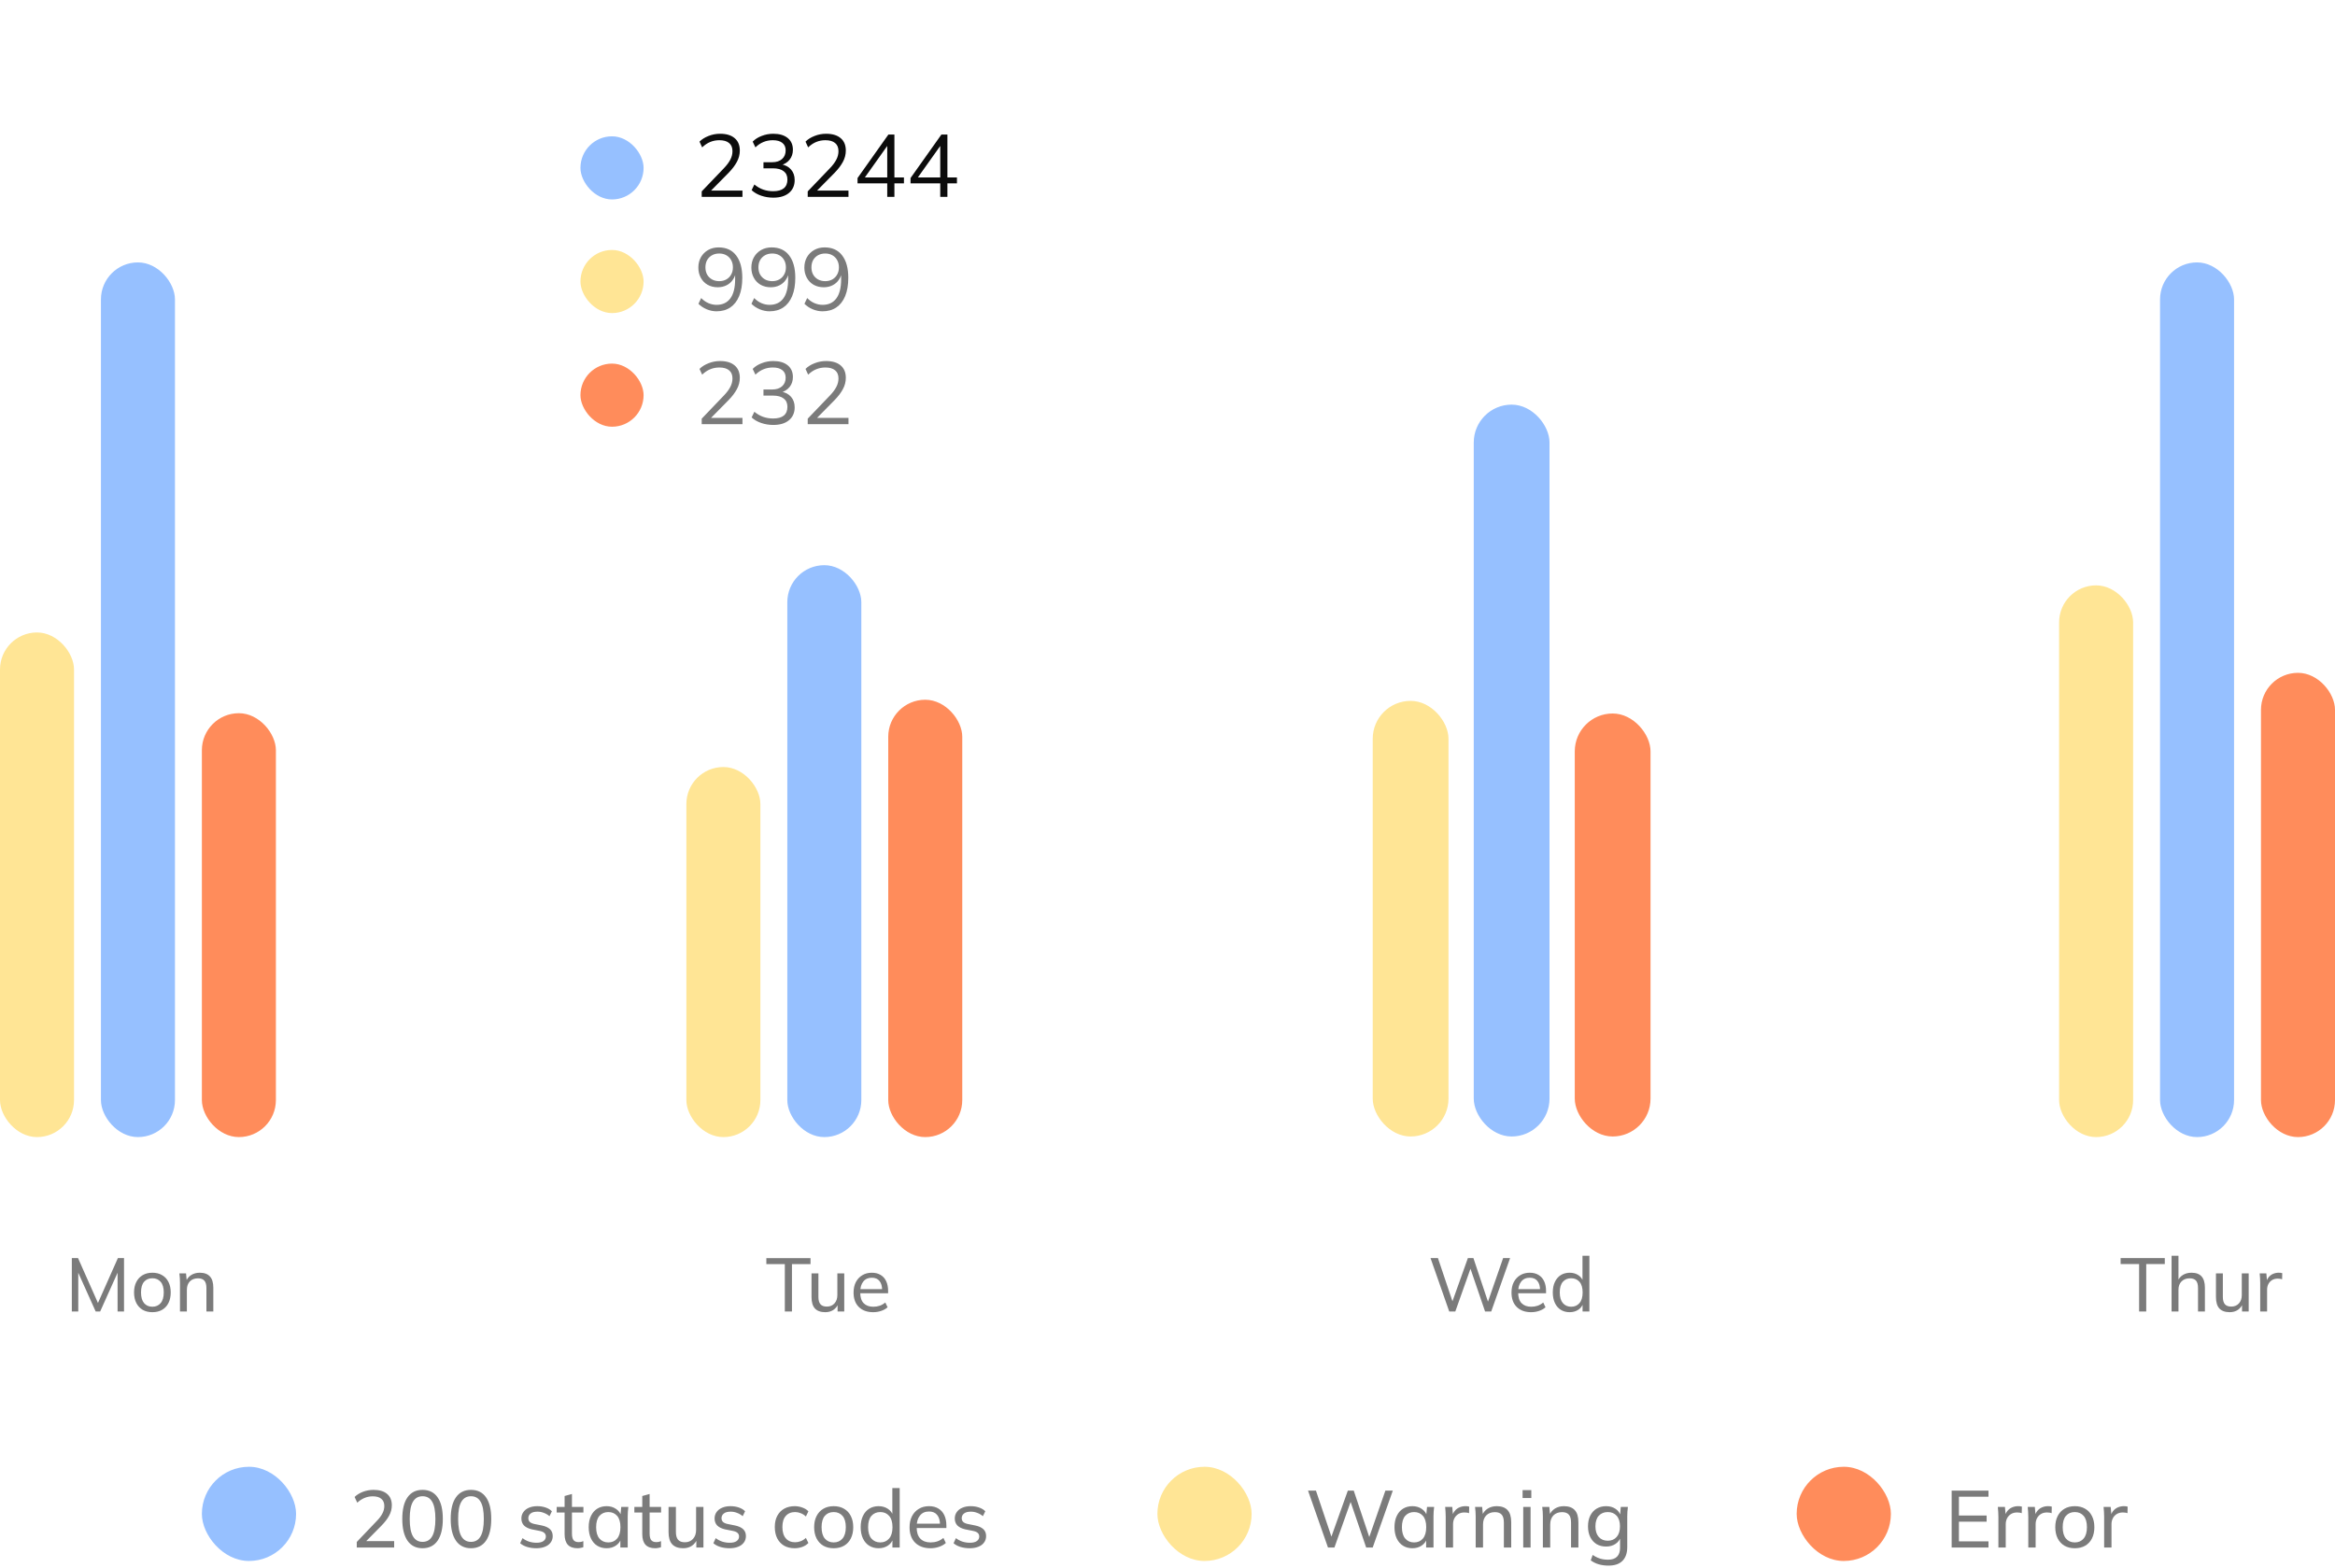 <svg width="347" height="233" viewBox="0 0 347 233" fill="none" xmlns="http://www.w3.org/2000/svg">
<path d="M53.02 230V229.172L55.972 226.076C56.356 225.684 56.64 225.308 56.824 224.948C57.016 224.588 57.112 224.216 57.112 223.832C57.112 223.36 56.964 223.004 56.668 222.764C56.38 222.516 55.956 222.392 55.396 222.392C54.964 222.392 54.556 222.472 54.172 222.632C53.796 222.784 53.436 223.02 53.092 223.34L52.696 222.488C53.024 222.168 53.436 221.912 53.932 221.72C54.436 221.528 54.964 221.432 55.516 221.432C56.38 221.432 57.048 221.632 57.52 222.032C57.992 222.424 58.228 222.988 58.228 223.724C58.228 224.26 58.096 224.772 57.832 225.26C57.576 225.74 57.196 226.236 56.692 226.748L54.112 229.364V229.052H58.576V230H53.02ZM62.795 230.108C61.827 230.108 61.083 229.736 60.563 228.992C60.043 228.24 59.783 227.164 59.783 225.764C59.783 224.34 60.043 223.264 60.563 222.536C61.083 221.8 61.827 221.432 62.795 221.432C63.771 221.432 64.515 221.8 65.027 222.536C65.547 223.264 65.807 224.336 65.807 225.752C65.807 227.16 65.547 228.24 65.027 228.992C64.507 229.736 63.763 230.108 62.795 230.108ZM62.795 229.16C63.435 229.16 63.911 228.884 64.223 228.332C64.543 227.78 64.703 226.92 64.703 225.752C64.703 224.584 64.543 223.732 64.223 223.196C63.911 222.652 63.435 222.38 62.795 222.38C62.163 222.38 61.687 222.652 61.367 223.196C61.047 223.732 60.887 224.584 60.887 225.752C60.887 226.92 61.047 227.78 61.367 228.332C61.687 228.884 62.163 229.16 62.795 229.16ZM69.991 230.108C69.023 230.108 68.279 229.736 67.759 228.992C67.239 228.24 66.979 227.164 66.979 225.764C66.979 224.34 67.239 223.264 67.759 222.536C68.279 221.8 69.023 221.432 69.991 221.432C70.967 221.432 71.711 221.8 72.223 222.536C72.743 223.264 73.003 224.336 73.003 225.752C73.003 227.16 72.743 228.24 72.223 228.992C71.703 229.736 70.959 230.108 69.991 230.108ZM69.991 229.16C70.631 229.16 71.107 228.884 71.419 228.332C71.739 227.78 71.899 226.92 71.899 225.752C71.899 224.584 71.739 223.732 71.419 223.196C71.107 222.652 70.631 222.38 69.991 222.38C69.359 222.38 68.883 222.652 68.563 223.196C68.243 223.732 68.083 224.584 68.083 225.752C68.083 226.92 68.243 227.78 68.563 228.332C68.883 228.884 69.359 229.16 69.991 229.16ZM79.702 230.108C79.214 230.108 78.758 230.044 78.334 229.916C77.918 229.788 77.574 229.604 77.302 229.364L77.65 228.608C77.946 228.832 78.27 229.004 78.622 229.124C78.982 229.236 79.35 229.292 79.726 229.292C80.182 229.292 80.526 229.208 80.758 229.04C80.998 228.872 81.118 228.648 81.118 228.368C81.118 228.144 81.042 227.964 80.89 227.828C80.738 227.692 80.498 227.592 80.17 227.528L79.03 227.3C78.518 227.18 78.13 226.988 77.866 226.724C77.61 226.452 77.482 226.104 77.482 225.68C77.482 225.328 77.578 225.016 77.77 224.744C77.962 224.464 78.234 224.248 78.586 224.096C78.946 223.936 79.366 223.856 79.846 223.856C80.286 223.856 80.694 223.92 81.07 224.048C81.454 224.176 81.77 224.364 82.018 224.612L81.658 225.344C81.41 225.128 81.13 224.964 80.818 224.852C80.514 224.732 80.202 224.672 79.882 224.672C79.418 224.672 79.074 224.764 78.85 224.948C78.626 225.124 78.514 225.356 78.514 225.644C78.514 225.86 78.582 226.04 78.718 226.184C78.854 226.32 79.074 226.424 79.378 226.496L80.518 226.724C81.054 226.836 81.458 227.02 81.73 227.276C82.002 227.532 82.138 227.872 82.138 228.296C82.138 228.672 82.034 228.996 81.826 229.268C81.626 229.54 81.342 229.748 80.974 229.892C80.614 230.036 80.19 230.108 79.702 230.108ZM85.824 230.108C85.192 230.108 84.712 229.936 84.384 229.592C84.064 229.24 83.904 228.712 83.904 228.008V224.804H82.728V223.964H83.904V222.344L84.996 222.044V223.964H86.7V224.804H84.996V227.912C84.996 228.376 85.076 228.708 85.236 228.908C85.404 229.1 85.644 229.196 85.956 229.196C86.116 229.196 86.252 229.184 86.364 229.16C86.484 229.128 86.592 229.092 86.688 229.052V229.952C86.568 230 86.428 230.036 86.268 230.06C86.116 230.092 85.968 230.108 85.824 230.108ZM90.15 230.108C89.622 230.108 89.158 229.984 88.758 229.736C88.358 229.488 88.046 229.128 87.822 228.656C87.598 228.184 87.486 227.624 87.486 226.976C87.486 226.328 87.598 225.772 87.822 225.308C88.046 224.836 88.358 224.476 88.758 224.228C89.158 223.98 89.622 223.856 90.15 223.856C90.686 223.856 91.15 223.992 91.542 224.264C91.942 224.528 92.206 224.892 92.334 225.356H92.19L92.322 223.964H93.378C93.354 224.204 93.33 224.444 93.306 224.684C93.29 224.924 93.282 225.16 93.282 225.392V230H92.19V228.62H92.322C92.194 229.076 91.93 229.44 91.53 229.712C91.138 229.976 90.678 230.108 90.15 230.108ZM90.402 229.244C90.946 229.244 91.382 229.052 91.71 228.668C92.038 228.284 92.202 227.72 92.202 226.976C92.202 226.232 92.038 225.672 91.71 225.296C91.382 224.92 90.946 224.732 90.402 224.732C89.858 224.732 89.418 224.92 89.082 225.296C88.754 225.672 88.59 226.232 88.59 226.976C88.59 227.72 88.754 228.284 89.082 228.668C89.41 229.052 89.85 229.244 90.402 229.244ZM97.367 230.108C96.735 230.108 96.255 229.936 95.927 229.592C95.607 229.24 95.447 228.712 95.447 228.008V224.804H94.271V223.964H95.447V222.344L96.539 222.044V223.964H98.243V224.804H96.539V227.912C96.539 228.376 96.619 228.708 96.779 228.908C96.947 229.1 97.187 229.196 97.499 229.196C97.659 229.196 97.795 229.184 97.907 229.16C98.027 229.128 98.135 229.092 98.231 229.052V229.952C98.111 230 97.971 230.036 97.811 230.06C97.659 230.092 97.511 230.108 97.367 230.108ZM101.537 230.108C100.809 230.108 100.261 229.912 99.893 229.52C99.533 229.128 99.353 228.524 99.353 227.708V223.964H100.445V227.684C100.445 228.212 100.553 228.6 100.769 228.848C100.985 229.096 101.321 229.22 101.777 229.22C102.273 229.22 102.673 229.056 102.977 228.728C103.289 228.392 103.445 227.948 103.445 227.396V223.964H104.537V230H103.481V228.668H103.637C103.469 229.124 103.201 229.48 102.833 229.736C102.465 229.984 102.033 230.108 101.537 230.108ZM108.413 230.108C107.925 230.108 107.469 230.044 107.045 229.916C106.629 229.788 106.285 229.604 106.013 229.364L106.361 228.608C106.657 228.832 106.981 229.004 107.333 229.124C107.693 229.236 108.061 229.292 108.437 229.292C108.893 229.292 109.237 229.208 109.469 229.04C109.709 228.872 109.829 228.648 109.829 228.368C109.829 228.144 109.753 227.964 109.601 227.828C109.449 227.692 109.209 227.592 108.881 227.528L107.741 227.3C107.229 227.18 106.841 226.988 106.577 226.724C106.321 226.452 106.193 226.104 106.193 225.68C106.193 225.328 106.289 225.016 106.481 224.744C106.673 224.464 106.945 224.248 107.297 224.096C107.657 223.936 108.077 223.856 108.557 223.856C108.997 223.856 109.405 223.92 109.781 224.048C110.165 224.176 110.481 224.364 110.729 224.612L110.369 225.344C110.121 225.128 109.841 224.964 109.529 224.852C109.225 224.732 108.913 224.672 108.593 224.672C108.129 224.672 107.785 224.764 107.561 224.948C107.337 225.124 107.225 225.356 107.225 225.644C107.225 225.86 107.293 226.04 107.429 226.184C107.565 226.32 107.785 226.424 108.089 226.496L109.229 226.724C109.765 226.836 110.169 227.02 110.441 227.276C110.713 227.532 110.849 227.872 110.849 228.296C110.849 228.672 110.745 228.996 110.537 229.268C110.337 229.54 110.053 229.748 109.685 229.892C109.325 230.036 108.901 230.108 108.413 230.108ZM118.094 230.108C117.494 230.108 116.974 229.984 116.534 229.736C116.094 229.48 115.75 229.116 115.502 228.644C115.262 228.164 115.142 227.596 115.142 226.94C115.142 226.292 115.266 225.74 115.514 225.284C115.762 224.82 116.106 224.468 116.546 224.228C116.986 223.98 117.502 223.856 118.094 223.856C118.486 223.856 118.866 223.924 119.234 224.06C119.602 224.188 119.902 224.376 120.134 224.624L119.762 225.392C119.53 225.168 119.274 225.004 118.994 224.9C118.714 224.788 118.438 224.732 118.166 224.732C117.574 224.732 117.11 224.924 116.774 225.308C116.438 225.684 116.27 226.232 116.27 226.952C116.27 227.68 116.438 228.24 116.774 228.632C117.11 229.024 117.574 229.22 118.166 229.22C118.43 229.22 118.702 229.168 118.982 229.064C119.262 228.96 119.522 228.796 119.762 228.572L120.134 229.328C119.894 229.584 119.586 229.78 119.21 229.916C118.842 230.044 118.47 230.108 118.094 230.108ZM123.894 230.108C123.302 230.108 122.79 229.984 122.358 229.736C121.926 229.48 121.59 229.12 121.35 228.656C121.11 228.184 120.99 227.624 120.99 226.976C120.99 226.336 121.11 225.784 121.35 225.32C121.59 224.848 121.926 224.488 122.358 224.24C122.79 223.984 123.302 223.856 123.894 223.856C124.486 223.856 124.998 223.984 125.43 224.24C125.87 224.488 126.206 224.848 126.438 225.32C126.678 225.784 126.798 226.336 126.798 226.976C126.798 227.624 126.678 228.184 126.438 228.656C126.206 229.12 125.87 229.48 125.43 229.736C124.998 229.984 124.486 230.108 123.894 230.108ZM123.894 229.244C124.438 229.244 124.874 229.052 125.202 228.668C125.53 228.284 125.694 227.72 125.694 226.976C125.694 226.232 125.53 225.672 125.202 225.296C124.874 224.92 124.438 224.732 123.894 224.732C123.342 224.732 122.902 224.92 122.574 225.296C122.254 225.672 122.094 226.232 122.094 226.976C122.094 227.72 122.254 228.284 122.574 228.668C122.902 229.052 123.342 229.244 123.894 229.244ZM130.568 230.108C130.04 230.108 129.576 229.984 129.176 229.736C128.776 229.488 128.464 229.128 128.24 228.656C128.016 228.184 127.904 227.624 127.904 226.976C127.904 226.328 128.016 225.772 128.24 225.308C128.464 224.836 128.776 224.476 129.176 224.228C129.576 223.98 130.04 223.856 130.568 223.856C131.096 223.856 131.556 223.988 131.948 224.252C132.348 224.516 132.616 224.88 132.752 225.344H132.608V221.168H133.7V230H132.62V228.596H132.752C132.624 229.068 132.36 229.44 131.96 229.712C131.568 229.976 131.104 230.108 130.568 230.108ZM130.82 229.244C131.364 229.244 131.8 229.052 132.128 228.668C132.464 228.284 132.632 227.72 132.632 226.976C132.632 226.232 132.464 225.672 132.128 225.296C131.8 224.92 131.364 224.732 130.82 224.732C130.276 224.732 129.836 224.92 129.5 225.296C129.172 225.672 129.008 226.232 129.008 226.976C129.008 227.72 129.172 228.284 129.5 228.668C129.836 229.052 130.276 229.244 130.82 229.244ZM138.277 230.108C137.317 230.108 136.557 229.832 135.997 229.28C135.445 228.728 135.169 227.968 135.169 227C135.169 226.36 135.289 225.808 135.529 225.344C135.777 224.872 136.117 224.508 136.549 224.252C136.981 223.988 137.485 223.856 138.061 223.856C138.613 223.856 139.081 223.976 139.465 224.216C139.849 224.448 140.141 224.78 140.341 225.212C140.541 225.644 140.641 226.156 140.641 226.748V227.108H136.021V226.46H139.897L139.693 226.616C139.693 225.992 139.553 225.508 139.273 225.164C139.001 224.82 138.597 224.648 138.061 224.648C137.477 224.648 137.025 224.852 136.705 225.26C136.385 225.66 136.225 226.208 136.225 226.904V227.012C136.225 227.748 136.405 228.304 136.765 228.68C137.133 229.056 137.641 229.244 138.289 229.244C138.649 229.244 138.985 229.192 139.297 229.088C139.609 228.984 139.909 228.812 140.197 228.572L140.557 229.328C140.285 229.576 139.945 229.768 139.537 229.904C139.137 230.04 138.717 230.108 138.277 230.108ZM144.108 230.108C143.62 230.108 143.164 230.044 142.74 229.916C142.324 229.788 141.98 229.604 141.708 229.364L142.056 228.608C142.352 228.832 142.676 229.004 143.028 229.124C143.388 229.236 143.756 229.292 144.132 229.292C144.588 229.292 144.932 229.208 145.164 229.04C145.404 228.872 145.524 228.648 145.524 228.368C145.524 228.144 145.448 227.964 145.296 227.828C145.144 227.692 144.904 227.592 144.576 227.528L143.436 227.3C142.924 227.18 142.536 226.988 142.272 226.724C142.016 226.452 141.888 226.104 141.888 225.68C141.888 225.328 141.984 225.016 142.176 224.744C142.368 224.464 142.64 224.248 142.992 224.096C143.352 223.936 143.772 223.856 144.252 223.856C144.692 223.856 145.1 223.92 145.476 224.048C145.86 224.176 146.176 224.364 146.424 224.612L146.064 225.344C145.816 225.128 145.536 224.964 145.224 224.852C144.92 224.732 144.608 224.672 144.288 224.672C143.824 224.672 143.48 224.764 143.256 224.948C143.032 225.124 142.92 225.356 142.92 225.644C142.92 225.86 142.988 226.04 143.124 226.184C143.26 226.32 143.48 226.424 143.784 226.496L144.924 226.724C145.46 226.836 145.864 227.02 146.136 227.276C146.408 227.532 146.544 227.872 146.544 228.296C146.544 228.672 146.44 228.996 146.232 229.268C146.032 229.54 145.748 229.748 145.38 229.892C145.02 230.036 144.596 230.108 144.108 230.108Z" fill="#7B7B7B"/>
<rect x="30" y="218" width="14" height="14" rx="7" fill="#96C0FF"/>
<path d="M197.348 230L194.384 221.54H195.56L198.068 229.004H197.636L200.3 221.54H201.176L203.672 229.004H203.288L205.88 221.54H206.984L203.996 230H203.024L200.588 222.86H200.84L198.308 230H197.348ZM209.896 230.108C209.368 230.108 208.904 229.984 208.504 229.736C208.104 229.488 207.792 229.128 207.568 228.656C207.344 228.184 207.232 227.624 207.232 226.976C207.232 226.328 207.344 225.772 207.568 225.308C207.792 224.836 208.104 224.476 208.504 224.228C208.904 223.98 209.368 223.856 209.896 223.856C210.432 223.856 210.896 223.992 211.288 224.264C211.688 224.528 211.952 224.892 212.08 225.356H211.936L212.068 223.964H213.124C213.1 224.204 213.076 224.444 213.052 224.684C213.036 224.924 213.028 225.16 213.028 225.392V230H211.936V228.62H212.068C211.94 229.076 211.676 229.44 211.276 229.712C210.884 229.976 210.424 230.108 209.896 230.108ZM210.148 229.244C210.692 229.244 211.128 229.052 211.456 228.668C211.784 228.284 211.948 227.72 211.948 226.976C211.948 226.232 211.784 225.672 211.456 225.296C211.128 224.92 210.692 224.732 210.148 224.732C209.604 224.732 209.164 224.92 208.828 225.296C208.5 225.672 208.336 226.232 208.336 226.976C208.336 227.72 208.5 228.284 208.828 228.668C209.156 229.052 209.596 229.244 210.148 229.244ZM214.845 230V225.44C214.845 225.2 214.837 224.956 214.821 224.708C214.813 224.452 214.793 224.204 214.761 223.964H215.817L215.949 225.476L215.769 225.488C215.849 225.12 215.985 224.816 216.177 224.576C216.377 224.328 216.613 224.148 216.885 224.036C217.165 223.916 217.453 223.856 217.749 223.856C217.877 223.856 217.985 223.86 218.073 223.868C218.161 223.876 218.249 223.896 218.337 223.928L218.313 224.9C218.193 224.852 218.081 224.824 217.977 224.816C217.881 224.8 217.761 224.792 217.617 224.792C217.265 224.792 216.961 224.872 216.705 225.032C216.457 225.192 216.265 225.404 216.129 225.668C216.001 225.932 215.937 226.216 215.937 226.52V230H214.845ZM219.299 230V225.392C219.299 225.16 219.291 224.924 219.275 224.684C219.259 224.444 219.235 224.204 219.203 223.964H220.259L220.379 225.26H220.235C220.419 224.804 220.703 224.456 221.087 224.216C221.471 223.976 221.919 223.856 222.431 223.856C223.143 223.856 223.679 224.052 224.039 224.444C224.399 224.828 224.579 225.428 224.579 226.244V230H223.487V226.304C223.487 225.752 223.379 225.356 223.163 225.116C222.947 224.868 222.611 224.744 222.155 224.744C221.611 224.744 221.179 224.908 220.859 225.236C220.547 225.564 220.391 226.008 220.391 226.568V230H219.299ZM226.365 230V223.964H227.457V230H226.365ZM226.269 222.644V221.468H227.565V222.644H226.269ZM229.283 230V225.392C229.283 225.16 229.275 224.924 229.259 224.684C229.243 224.444 229.219 224.204 229.187 223.964H230.243L230.363 225.26H230.219C230.403 224.804 230.687 224.456 231.071 224.216C231.455 223.976 231.903 223.856 232.415 223.856C233.127 223.856 233.663 224.052 234.023 224.444C234.383 224.828 234.563 225.428 234.563 226.244V230H233.471V226.304C233.471 225.752 233.363 225.356 233.147 225.116C232.931 224.868 232.595 224.744 232.139 224.744C231.595 224.744 231.163 224.908 230.843 225.236C230.531 225.564 230.375 226.008 230.375 226.568V230H229.283ZM239.038 232.688C238.51 232.688 238.026 232.624 237.586 232.496C237.146 232.368 236.75 232.172 236.398 231.908L236.686 231.104C236.934 231.272 237.178 231.408 237.418 231.512C237.658 231.616 237.906 231.692 238.162 231.74C238.426 231.788 238.698 231.812 238.978 231.812C239.57 231.812 240.014 231.66 240.31 231.356C240.606 231.052 240.754 230.62 240.754 230.06V228.368H240.874C240.746 228.824 240.482 229.188 240.082 229.46C239.69 229.724 239.226 229.856 238.69 229.856C238.146 229.856 237.67 229.736 237.262 229.496C236.862 229.248 236.55 228.9 236.326 228.452C236.102 227.996 235.99 227.464 235.99 226.856C235.99 226.24 236.102 225.708 236.326 225.26C236.55 224.812 236.862 224.468 237.262 224.228C237.67 223.98 238.146 223.856 238.69 223.856C239.226 223.856 239.69 223.988 240.082 224.252C240.474 224.516 240.734 224.88 240.862 225.344L240.754 225.236L240.862 223.964H241.918C241.894 224.204 241.87 224.444 241.846 224.684C241.83 224.924 241.822 225.16 241.822 225.392V229.928C241.822 230.824 241.586 231.508 241.114 231.98C240.65 232.452 239.958 232.688 239.038 232.688ZM238.93 228.992C239.482 228.992 239.922 228.804 240.25 228.428C240.578 228.052 240.742 227.528 240.742 226.856C240.742 226.176 240.578 225.652 240.25 225.284C239.922 224.916 239.482 224.732 238.93 224.732C238.37 224.732 237.922 224.916 237.586 225.284C237.258 225.652 237.094 226.176 237.094 226.856C237.094 227.528 237.258 228.052 237.586 228.428C237.922 228.804 238.37 228.992 238.93 228.992Z" fill="#7B7B7B"/>
<rect x="172" y="218" width="14" height="14" rx="7" fill="#FFE595"/>
<path d="M290.032 230V221.54H295.504V222.452H291.112V225.248H295.228V226.16H291.112V229.088H295.504V230H290.032ZM296.978 230V225.44C296.978 225.2 296.97 224.956 296.954 224.708C296.946 224.452 296.926 224.204 296.894 223.964H297.95L298.082 225.476L297.902 225.488C297.982 225.12 298.118 224.816 298.31 224.576C298.51 224.328 298.746 224.148 299.018 224.036C299.298 223.916 299.586 223.856 299.882 223.856C300.01 223.856 300.118 223.86 300.206 223.868C300.294 223.876 300.382 223.896 300.47 223.928L300.446 224.9C300.326 224.852 300.214 224.824 300.11 224.816C300.014 224.8 299.894 224.792 299.75 224.792C299.398 224.792 299.094 224.872 298.838 225.032C298.59 225.192 298.398 225.404 298.262 225.668C298.134 225.932 298.07 226.216 298.07 226.52V230H296.978ZM301.42 230V225.44C301.42 225.2 301.412 224.956 301.396 224.708C301.388 224.452 301.368 224.204 301.336 223.964H302.392L302.524 225.476L302.344 225.488C302.424 225.12 302.56 224.816 302.752 224.576C302.952 224.328 303.188 224.148 303.46 224.036C303.74 223.916 304.028 223.856 304.324 223.856C304.452 223.856 304.56 223.86 304.648 223.868C304.736 223.876 304.824 223.896 304.912 223.928L304.888 224.9C304.768 224.852 304.656 224.824 304.552 224.816C304.456 224.8 304.336 224.792 304.192 224.792C303.84 224.792 303.536 224.872 303.28 225.032C303.032 225.192 302.84 225.404 302.704 225.668C302.576 225.932 302.512 226.216 302.512 226.52V230H301.42ZM308.335 230.108C307.743 230.108 307.231 229.984 306.799 229.736C306.367 229.48 306.031 229.12 305.791 228.656C305.551 228.184 305.431 227.624 305.431 226.976C305.431 226.336 305.551 225.784 305.791 225.32C306.031 224.848 306.367 224.488 306.799 224.24C307.231 223.984 307.743 223.856 308.335 223.856C308.927 223.856 309.439 223.984 309.871 224.24C310.311 224.488 310.647 224.848 310.879 225.32C311.119 225.784 311.239 226.336 311.239 226.976C311.239 227.624 311.119 228.184 310.879 228.656C310.647 229.12 310.311 229.48 309.871 229.736C309.439 229.984 308.927 230.108 308.335 230.108ZM308.335 229.244C308.879 229.244 309.315 229.052 309.643 228.668C309.971 228.284 310.135 227.72 310.135 226.976C310.135 226.232 309.971 225.672 309.643 225.296C309.315 224.92 308.879 224.732 308.335 224.732C307.783 224.732 307.343 224.92 307.015 225.296C306.695 225.672 306.535 226.232 306.535 226.976C306.535 227.72 306.695 228.284 307.015 228.668C307.343 229.052 307.783 229.244 308.335 229.244ZM312.693 230V225.44C312.693 225.2 312.685 224.956 312.669 224.708C312.661 224.452 312.641 224.204 312.609 223.964H313.665L313.797 225.476L313.617 225.488C313.697 225.12 313.833 224.816 314.025 224.576C314.225 224.328 314.461 224.148 314.733 224.036C315.013 223.916 315.301 223.856 315.597 223.856C315.725 223.856 315.833 223.86 315.921 223.868C316.009 223.876 316.097 223.896 316.185 223.928L316.161 224.9C316.041 224.852 315.929 224.824 315.825 224.816C315.729 224.8 315.609 224.792 315.465 224.792C315.113 224.792 314.809 224.872 314.553 225.032C314.305 225.192 314.113 225.404 313.977 225.668C313.849 225.932 313.785 226.216 313.785 226.52V230H312.693Z" fill="#7B7B7B"/>
<rect x="267" y="218" width="14" height="14" rx="7" fill="#FF8C5B"/>
<path d="M10.673 194.924V186.986H11.597L14.727 194.035H14.389L17.519 186.986H18.431V194.924H17.474V188.382H17.823L14.884 194.924H14.22L11.281 188.382H11.63V194.924H10.673ZM22.646 195.026C22.091 195.026 21.61 194.909 21.205 194.677C20.8 194.436 20.484 194.099 20.259 193.663C20.034 193.22 19.921 192.695 19.921 192.087C19.921 191.486 20.034 190.968 20.259 190.533C20.484 190.09 20.8 189.752 21.205 189.52C21.61 189.279 22.091 189.159 22.646 189.159C23.202 189.159 23.682 189.279 24.087 189.52C24.5 189.752 24.816 190.09 25.033 190.533C25.259 190.968 25.371 191.486 25.371 192.087C25.371 192.695 25.259 193.22 25.033 193.663C24.816 194.099 24.5 194.436 24.087 194.677C23.682 194.909 23.202 195.026 22.646 195.026ZM22.646 194.215C23.157 194.215 23.566 194.035 23.873 193.674C24.181 193.314 24.335 192.785 24.335 192.087C24.335 191.389 24.181 190.863 23.873 190.51C23.566 190.158 23.157 189.981 22.646 189.981C22.128 189.981 21.715 190.158 21.408 190.51C21.107 190.863 20.957 191.389 20.957 192.087C20.957 192.785 21.107 193.314 21.408 193.674C21.715 194.035 22.128 194.215 22.646 194.215ZM26.747 194.924V190.601C26.747 190.383 26.739 190.161 26.724 189.936C26.709 189.711 26.687 189.486 26.657 189.261H27.648L27.76 190.477H27.625C27.798 190.049 28.064 189.722 28.424 189.497C28.785 189.272 29.205 189.159 29.686 189.159C30.354 189.159 30.857 189.343 31.194 189.711C31.532 190.071 31.701 190.634 31.701 191.4V194.924H30.676V191.456C30.676 190.938 30.575 190.567 30.372 190.342C30.17 190.109 29.854 189.992 29.427 189.992C28.916 189.992 28.511 190.146 28.21 190.454C27.918 190.762 27.771 191.179 27.771 191.704V194.924H26.747Z" fill="#7B7B7B"/>
<rect y="94" width="11" height="75" rx="5.5" fill="#FFE595"/>
<rect x="15" y="39" width="11" height="130" rx="5.5" fill="#96C0FF"/>
<rect x="30" y="106" width="11" height="63" rx="5.5" fill="#FF8C5B"/>
<path d="M116.632 194.925V187.876H113.885V186.987H120.449V187.876H117.691V194.925H116.632ZM122.647 195.026C121.964 195.026 121.45 194.842 121.105 194.475C120.767 194.107 120.598 193.54 120.598 192.774V189.261H121.623V192.752C121.623 193.247 121.724 193.611 121.927 193.844C122.129 194.077 122.445 194.193 122.872 194.193C123.338 194.193 123.713 194.039 123.998 193.732C124.291 193.416 124.438 193 124.438 192.482V189.261H125.462V194.925H124.471V193.675H124.618C124.46 194.103 124.209 194.437 123.863 194.677C123.518 194.91 123.113 195.026 122.647 195.026ZM129.764 195.026C128.863 195.026 128.15 194.767 127.624 194.249C127.106 193.732 126.847 193.018 126.847 192.11C126.847 191.51 126.96 190.992 127.185 190.556C127.418 190.113 127.737 189.772 128.142 189.532C128.548 189.284 129.021 189.16 129.561 189.16C130.079 189.16 130.518 189.273 130.879 189.498C131.239 189.715 131.513 190.027 131.7 190.432C131.888 190.838 131.982 191.318 131.982 191.874V192.211H127.647V191.603H131.284L131.092 191.75C131.092 191.164 130.961 190.71 130.698 190.387C130.443 190.065 130.064 189.903 129.561 189.903C129.013 189.903 128.589 190.095 128.289 190.477C127.988 190.853 127.838 191.367 127.838 192.02V192.121C127.838 192.812 128.007 193.334 128.345 193.686C128.69 194.039 129.167 194.216 129.775 194.216C130.113 194.216 130.428 194.167 130.721 194.069C131.014 193.972 131.295 193.81 131.565 193.585L131.903 194.294C131.648 194.527 131.329 194.707 130.946 194.835C130.571 194.963 130.177 195.026 129.764 195.026Z" fill="#7B7B7B"/>
<rect x="102" y="114" width="11" height="55" rx="5.5" fill="#FFE595"/>
<rect x="117" y="84" width="11" height="85" rx="5.5" fill="#96C0FF"/>
<rect x="132" y="104" width="11" height="65" rx="5.5" fill="#FF8C5B"/>
<path d="M215.369 194.924L212.588 186.986H213.691L216.045 193.99H215.639L218.139 186.986H218.961L221.303 193.99H220.943L223.375 186.986H224.411L221.607 194.924H220.695L218.409 188.225H218.646L216.27 194.924H215.369ZM227.538 195.026C226.637 195.026 225.924 194.767 225.398 194.249C224.88 193.731 224.621 193.018 224.621 192.109C224.621 191.509 224.734 190.991 224.959 190.555C225.192 190.113 225.511 189.771 225.916 189.531C226.321 189.283 226.794 189.159 227.335 189.159C227.853 189.159 228.292 189.272 228.652 189.497C229.013 189.715 229.287 190.026 229.474 190.432C229.662 190.837 229.756 191.317 229.756 191.873V192.211H225.421V191.603H229.058L228.866 191.749C228.866 191.164 228.735 190.709 228.472 190.387C228.217 190.064 227.838 189.902 227.335 189.902C226.787 189.902 226.363 190.094 226.063 190.477C225.762 190.852 225.612 191.366 225.612 192.019V192.121C225.612 192.811 225.781 193.333 226.119 193.686C226.464 194.039 226.941 194.215 227.549 194.215C227.887 194.215 228.202 194.166 228.495 194.069C228.787 193.971 229.069 193.81 229.339 193.584L229.677 194.294C229.422 194.526 229.103 194.707 228.72 194.834C228.345 194.962 227.95 195.026 227.538 195.026ZM233.257 195.026C232.761 195.026 232.326 194.909 231.951 194.677C231.575 194.444 231.282 194.106 231.072 193.663C230.862 193.22 230.757 192.695 230.757 192.087C230.757 191.479 230.862 190.957 231.072 190.522C231.282 190.079 231.575 189.741 231.951 189.508C232.326 189.276 232.761 189.159 233.257 189.159C233.752 189.159 234.184 189.283 234.552 189.531C234.927 189.779 235.178 190.12 235.306 190.555H235.171V186.637H236.196V194.924H235.182V193.607H235.306C235.186 194.05 234.938 194.399 234.563 194.654C234.195 194.902 233.76 195.026 233.257 195.026ZM233.493 194.215C234.004 194.215 234.413 194.035 234.72 193.674C235.036 193.314 235.193 192.785 235.193 192.087C235.193 191.389 235.036 190.863 234.72 190.51C234.413 190.158 234.004 189.981 233.493 189.981C232.983 189.981 232.57 190.158 232.255 190.51C231.947 190.863 231.793 191.389 231.793 192.087C231.793 192.785 231.947 193.314 232.255 193.674C232.57 194.035 232.983 194.215 233.493 194.215Z" fill="#7B7B7B"/>
<rect x="203.998" y="104.167" width="11.26" height="64.744" rx="5.63" fill="#FFE595"/>
<rect x="219.012" y="60.137" width="11.26" height="108.774" rx="5.63" fill="#96C0FF"/>
<rect x="234.023" y="106.043" width="11.26" height="62.868" rx="5.63" fill="#FF8C5B"/>
<path d="M317.889 194.924V187.875H315.141V186.986H321.706V187.875H318.947V194.924H317.889ZM322.713 194.924V186.637H323.738V190.488H323.591C323.756 190.052 324.023 189.722 324.391 189.497C324.758 189.272 325.183 189.159 325.663 189.159C326.346 189.159 326.849 189.343 327.172 189.711C327.502 190.079 327.667 190.634 327.667 191.377V194.924H326.643V191.434C326.643 190.931 326.545 190.566 326.35 190.341C326.155 190.109 325.836 189.992 325.393 189.992C324.897 189.992 324.496 190.146 324.188 190.454C323.888 190.762 323.738 191.171 323.738 191.681V194.924H322.713ZM331.359 195.025C330.676 195.025 330.162 194.841 329.816 194.474C329.479 194.106 329.31 193.539 329.31 192.773V189.26H330.334V192.751C330.334 193.246 330.436 193.61 330.638 193.843C330.841 194.076 331.156 194.192 331.584 194.192C332.05 194.192 332.425 194.038 332.71 193.731C333.003 193.415 333.149 192.999 333.149 192.481V189.26H334.174V194.924H333.183V193.674H333.329C333.172 194.102 332.92 194.436 332.575 194.676C332.23 194.909 331.824 195.025 331.359 195.025ZM335.886 194.924V190.645C335.886 190.42 335.878 190.191 335.863 189.958C335.856 189.718 335.837 189.486 335.807 189.26H336.798L336.922 190.679L336.753 190.69C336.828 190.345 336.955 190.06 337.136 189.835C337.323 189.602 337.545 189.433 337.8 189.328C338.063 189.215 338.333 189.159 338.611 189.159C338.731 189.159 338.832 189.163 338.915 189.17C338.997 189.178 339.08 189.197 339.162 189.227L339.14 190.139C339.027 190.094 338.922 190.067 338.825 190.06C338.735 190.045 338.622 190.037 338.487 190.037C338.157 190.037 337.871 190.112 337.631 190.262C337.398 190.413 337.218 190.612 337.091 190.859C336.971 191.107 336.91 191.373 336.91 191.659V194.924H335.886Z" fill="#7B7B7B"/>
<rect x="306" y="87" width="11" height="82" rx="5.5" fill="#FFE595"/>
<rect x="321" y="39" width="11" height="130" rx="5.5" fill="#96C0FF"/>
<rect x="336" y="100" width="11" height="69" rx="5.5" fill="#FF8C5B"/>
<g filter="url(#filter0_d_0_1)">
<path fillRule="evenodd" clipRule="evenodd" d="M123.507 75.229C122.21 77.003 120.106 77.003 118.808 75.229L116.954 73.05C116.133 72.085 114.93 71.528 113.662 71.528H88.052C83.514 71.528 81.868 71.028 80.209 70.088C78.549 69.149 77.247 67.77 76.36 66.013C75.473 64.256 75 62.514 75 57.708V22.82C75 18.015 75.473 16.272 76.36 14.515C77.247 12.758 78.549 11.38 80.209 10.44C81.868 9.5 83.514 9 88.052 9L157.657 9C162.195 9 163.841 9.5 165.5 10.44C167.16 11.38 168.462 12.758 169.349 14.515C170.236 16.272 170.709 18.015 170.709 22.82V57.708C170.709 62.514 170.236 64.256 169.349 66.013C168.462 67.77 167.16 69.149 165.5 70.088C163.841 71.028 162.195 71.528 157.657 71.528H130.65C128.116 71.528 125.709 72.641 124.067 74.571L123.507 75.229Z" fill="white"/>
</g>
<rect x="86.26" y="20.26" width="9.383" height="9.383" rx="4.692" fill="#96C0FF"/>
<rect x="86.26" y="37.15" width="9.383" height="9.383" rx="4.692" fill="#FFE595"/>
<rect x="86.26" y="54.04" width="9.383" height="9.383" rx="4.692" fill="#FF8C5B"/>
<path d="M104.28 29.26V28.445L107.564 25.017C107.993 24.57 108.313 24.145 108.523 23.742C108.742 23.331 108.852 22.906 108.852 22.468C108.852 21.934 108.685 21.531 108.352 21.26C108.02 20.979 107.538 20.839 106.907 20.839C106.417 20.839 105.962 20.927 105.541 21.102C105.13 21.268 104.731 21.535 104.346 21.903L103.952 21.049C104.302 20.699 104.749 20.419 105.292 20.209C105.835 19.99 106.408 19.88 107.013 19.88C107.95 19.88 108.672 20.099 109.18 20.537C109.688 20.966 109.942 21.579 109.942 22.376C109.942 22.963 109.797 23.523 109.508 24.058C109.228 24.583 108.817 25.126 108.274 25.687L105.37 28.629V28.327H110.336V29.26H104.28ZM114.916 29.378C114.294 29.378 113.698 29.282 113.129 29.089C112.56 28.896 112.082 28.62 111.697 28.261L112.104 27.421C112.534 27.771 112.976 28.025 113.431 28.183C113.887 28.34 114.377 28.419 114.902 28.419C115.594 28.419 116.12 28.274 116.479 27.985C116.838 27.688 117.017 27.254 117.017 26.685C117.017 26.142 116.834 25.73 116.466 25.45C116.098 25.161 115.559 25.017 114.85 25.017H113.457V24.11H114.758C115.371 24.11 115.857 23.953 116.216 23.637C116.575 23.322 116.755 22.893 116.755 22.35C116.755 21.86 116.588 21.487 116.256 21.233C115.931 20.971 115.463 20.839 114.85 20.839C113.852 20.839 112.989 21.194 112.262 21.903L111.855 21.049C112.214 20.682 112.665 20.397 113.208 20.196C113.751 19.985 114.32 19.88 114.916 19.88C115.826 19.88 116.54 20.09 117.057 20.511C117.574 20.931 117.832 21.514 117.832 22.258C117.832 22.827 117.67 23.318 117.346 23.729C117.022 24.132 116.584 24.408 116.032 24.557V24.412C116.689 24.517 117.197 24.78 117.556 25.201C117.915 25.612 118.095 26.133 118.095 26.764C118.095 27.57 117.81 28.209 117.241 28.682C116.68 29.146 115.905 29.378 114.916 29.378ZM120.034 29.26V28.445L123.318 25.017C123.747 24.57 124.067 24.145 124.277 23.742C124.496 23.331 124.605 22.906 124.605 22.468C124.605 21.934 124.439 21.531 124.106 21.26C123.773 20.979 123.292 20.839 122.661 20.839C122.171 20.839 121.715 20.927 121.295 21.102C120.883 21.268 120.485 21.535 120.099 21.903L119.705 21.049C120.056 20.699 120.502 20.419 121.045 20.209C121.588 19.99 122.162 19.88 122.766 19.88C123.703 19.88 124.426 20.099 124.934 20.537C125.442 20.966 125.696 21.579 125.696 22.376C125.696 22.963 125.551 23.523 125.262 24.058C124.982 24.583 124.57 25.126 124.027 25.687L121.124 28.629V28.327H126.09V29.26H120.034ZM131.851 29.26V27.25H127.438V26.462L132.022 19.998H132.916V26.37H134.334V27.25H132.916V29.26H131.851ZM131.851 26.37V21.286H132.14L128.331 26.646V26.37H131.851ZM139.728 29.26V27.25H135.314V26.462L139.899 19.998H140.792V26.37H142.211V27.25H140.792V29.26H139.728ZM139.728 26.37V21.286H140.017L136.208 26.646V26.37H139.728Z" fill="#0C0C0C"/>
<path d="M106.474 46.268C105.992 46.268 105.506 46.167 105.016 45.966C104.525 45.756 104.118 45.484 103.794 45.151L104.201 44.297C104.534 44.639 104.898 44.893 105.292 45.059C105.686 45.226 106.084 45.309 106.487 45.309C107.372 45.309 108.05 44.994 108.523 44.363C109.005 43.724 109.246 42.769 109.246 41.499V40.278H109.377C109.325 40.768 109.171 41.197 108.917 41.565C108.672 41.933 108.352 42.213 107.958 42.406C107.573 42.598 107.14 42.695 106.658 42.695C106.097 42.695 105.598 42.572 105.16 42.327C104.731 42.082 104.394 41.736 104.149 41.289C103.904 40.843 103.781 40.339 103.781 39.778C103.781 39.192 103.908 38.675 104.162 38.228C104.425 37.773 104.779 37.418 105.226 37.164C105.681 36.901 106.202 36.77 106.789 36.77C107.919 36.77 108.786 37.164 109.39 37.953C110.003 38.741 110.31 39.853 110.31 41.289C110.31 42.349 110.157 43.251 109.85 43.995C109.544 44.74 109.106 45.304 108.536 45.69C107.967 46.075 107.28 46.268 106.474 46.268ZM106.881 41.788C107.284 41.788 107.639 41.701 107.945 41.526C108.252 41.35 108.488 41.11 108.655 40.803C108.83 40.497 108.917 40.142 108.917 39.739C108.917 39.327 108.83 38.968 108.655 38.662C108.488 38.355 108.252 38.114 107.945 37.939C107.639 37.764 107.284 37.677 106.881 37.677C106.478 37.677 106.119 37.764 105.804 37.939C105.497 38.114 105.257 38.355 105.081 38.662C104.915 38.968 104.832 39.327 104.832 39.739C104.832 40.142 104.915 40.497 105.081 40.803C105.257 41.11 105.497 41.35 105.804 41.526C106.119 41.701 106.478 41.788 106.881 41.788ZM114.351 46.268C113.869 46.268 113.383 46.167 112.893 45.966C112.402 45.756 111.995 45.484 111.671 45.151L112.078 44.297C112.411 44.639 112.774 44.893 113.168 45.059C113.563 45.226 113.961 45.309 114.364 45.309C115.248 45.309 115.927 44.994 116.4 44.363C116.882 43.724 117.123 42.769 117.123 41.499V40.278H117.254C117.201 40.768 117.048 41.197 116.794 41.565C116.549 41.933 116.229 42.213 115.835 42.406C115.45 42.598 115.016 42.695 114.535 42.695C113.974 42.695 113.475 42.572 113.037 42.327C112.608 42.082 112.271 41.736 112.026 41.289C111.78 40.843 111.658 40.339 111.658 39.778C111.658 39.192 111.785 38.675 112.039 38.228C112.301 37.773 112.656 37.418 113.103 37.164C113.558 36.901 114.079 36.77 114.666 36.77C115.796 36.77 116.663 37.164 117.267 37.953C117.88 38.741 118.187 39.853 118.187 41.289C118.187 42.349 118.033 43.251 117.727 43.995C117.42 44.74 116.982 45.304 116.413 45.69C115.844 46.075 115.156 46.268 114.351 46.268ZM114.758 41.788C115.161 41.788 115.515 41.701 115.822 41.526C116.129 41.35 116.365 41.11 116.531 40.803C116.707 40.497 116.794 40.142 116.794 39.739C116.794 39.327 116.707 38.968 116.531 38.662C116.365 38.355 116.129 38.114 115.822 37.939C115.515 37.764 115.161 37.677 114.758 37.677C114.355 37.677 113.996 37.764 113.681 37.939C113.374 38.114 113.133 38.355 112.958 38.662C112.792 38.968 112.709 39.327 112.709 39.739C112.709 40.142 112.792 40.497 112.958 40.803C113.133 41.11 113.374 41.35 113.681 41.526C113.996 41.701 114.355 41.788 114.758 41.788ZM122.228 46.268C121.746 46.268 121.26 46.167 120.769 45.966C120.279 45.756 119.872 45.484 119.548 45.151L119.955 44.297C120.288 44.639 120.651 44.893 121.045 45.059C121.439 45.226 121.838 45.309 122.241 45.309C123.125 45.309 123.804 44.994 124.277 44.363C124.758 43.724 124.999 42.769 124.999 41.499V40.278H125.131C125.078 40.768 124.925 41.197 124.671 41.565C124.426 41.933 124.106 42.213 123.712 42.406C123.327 42.598 122.893 42.695 122.411 42.695C121.851 42.695 121.352 42.572 120.914 42.327C120.485 42.082 120.148 41.736 119.902 41.289C119.657 40.843 119.535 40.339 119.535 39.778C119.535 39.192 119.662 38.675 119.915 38.228C120.178 37.773 120.533 37.418 120.98 37.164C121.435 36.901 121.956 36.77 122.543 36.77C123.673 36.77 124.54 37.164 125.144 37.953C125.757 38.741 126.063 39.853 126.063 41.289C126.063 42.349 125.91 43.251 125.604 43.995C125.297 44.74 124.859 45.304 124.29 45.69C123.721 46.075 123.033 46.268 122.228 46.268ZM122.635 41.788C123.038 41.788 123.392 41.701 123.699 41.526C124.005 41.35 124.242 41.11 124.408 40.803C124.583 40.497 124.671 40.142 124.671 39.739C124.671 39.327 124.583 38.968 124.408 38.662C124.242 38.355 124.005 38.114 123.699 37.939C123.392 37.764 123.038 37.677 122.635 37.677C122.232 37.677 121.873 37.764 121.558 37.939C121.251 38.114 121.01 38.355 120.835 38.662C120.669 38.968 120.585 39.327 120.585 39.739C120.585 40.142 120.669 40.497 120.835 40.803C121.01 41.11 121.251 41.35 121.558 41.526C121.873 41.701 122.232 41.788 122.635 41.788Z" fill="#7B7B7B"/>
<path d="M104.28 63.04V62.225L107.564 58.796C107.993 58.35 108.313 57.925 108.523 57.522C108.742 57.111 108.852 56.686 108.852 56.248C108.852 55.714 108.685 55.311 108.352 55.039C108.02 54.759 107.538 54.619 106.907 54.619C106.417 54.619 105.962 54.707 105.541 54.882C105.13 55.048 104.731 55.315 104.346 55.683L103.952 54.829C104.302 54.479 104.749 54.199 105.292 53.989C105.835 53.77 106.408 53.66 107.013 53.66C107.95 53.66 108.672 53.879 109.18 54.317C109.688 54.746 109.942 55.359 109.942 56.156C109.942 56.743 109.797 57.303 109.508 57.837C109.228 58.363 108.817 58.906 108.274 59.466L105.37 62.409V62.107H110.336V63.04H104.28ZM114.916 63.158C114.294 63.158 113.698 63.061 113.129 62.869C112.56 62.676 112.082 62.4 111.697 62.041L112.104 61.2C112.534 61.551 112.976 61.805 113.431 61.962C113.887 62.12 114.377 62.199 114.902 62.199C115.594 62.199 116.12 62.054 116.479 61.765C116.838 61.468 117.017 61.034 117.017 60.465C117.017 59.922 116.834 59.51 116.466 59.23C116.098 58.941 115.559 58.796 114.85 58.796H113.457V57.89H114.758C115.371 57.89 115.857 57.732 116.216 57.417C116.575 57.102 116.755 56.673 116.755 56.13C116.755 55.639 116.588 55.267 116.256 55.013C115.931 54.75 115.463 54.619 114.85 54.619C113.852 54.619 112.989 54.974 112.262 55.683L111.855 54.829C112.214 54.461 112.665 54.177 113.208 53.975C113.751 53.765 114.32 53.66 114.916 53.66C115.826 53.66 116.54 53.87 117.057 54.291C117.574 54.711 117.832 55.293 117.832 56.038C117.832 56.607 117.67 57.097 117.346 57.509C117.022 57.912 116.584 58.188 116.032 58.337V58.192C116.689 58.297 117.197 58.56 117.556 58.98C117.915 59.392 118.095 59.913 118.095 60.544C118.095 61.349 117.81 61.989 117.241 62.462C116.68 62.926 115.905 63.158 114.916 63.158ZM120.034 63.04V62.225L123.318 58.796C123.747 58.35 124.067 57.925 124.277 57.522C124.496 57.111 124.605 56.686 124.605 56.248C124.605 55.714 124.439 55.311 124.106 55.039C123.773 54.759 123.292 54.619 122.661 54.619C122.171 54.619 121.715 54.707 121.295 54.882C120.883 55.048 120.485 55.315 120.099 55.683L119.705 54.829C120.056 54.479 120.502 54.199 121.045 53.989C121.588 53.77 122.162 53.66 122.766 53.66C123.703 53.66 124.426 53.879 124.934 54.317C125.442 54.746 125.696 55.359 125.696 56.156C125.696 56.743 125.551 57.303 125.262 57.837C124.982 58.363 124.57 58.906 124.027 59.466L121.124 62.409V62.107H126.09V63.04H120.034Z" fill="#7B7B7B"/>
<defs>
<filter id="filter0_d_0_1" x="62.035" y="0.357" width="121.638" height="93.489" filterUnits="userSpaceOnUse" color-interpolation-filters="sRGB">
<feFlood flood-opacity="0" result="BackgroundImageFix"/>
<feColorMatrix in="SourceAlpha" type="matrix" values="0 0 0 0 0 0 0 0 0 0 0 0 0 0 0 0 0 0 127 0" result="hardAlpha"/>
<feOffset dy="4.322"/>
<feGaussianBlur stdDeviation="6.482"/>
<feColorMatrix type="matrix" values="0 0 0 0 0.268 0 0 0 0 0.268 0 0 0 0 0.31 0 0 0 0.1 0"/>
<feBlend mode="normal" in2="BackgroundImageFix" result="effect1_dropShadow_0_1"/>
<feBlend mode="normal" in="SourceGraphic" in2="effect1_dropShadow_0_1" result="shape"/>
</filter>
</defs>
</svg>
